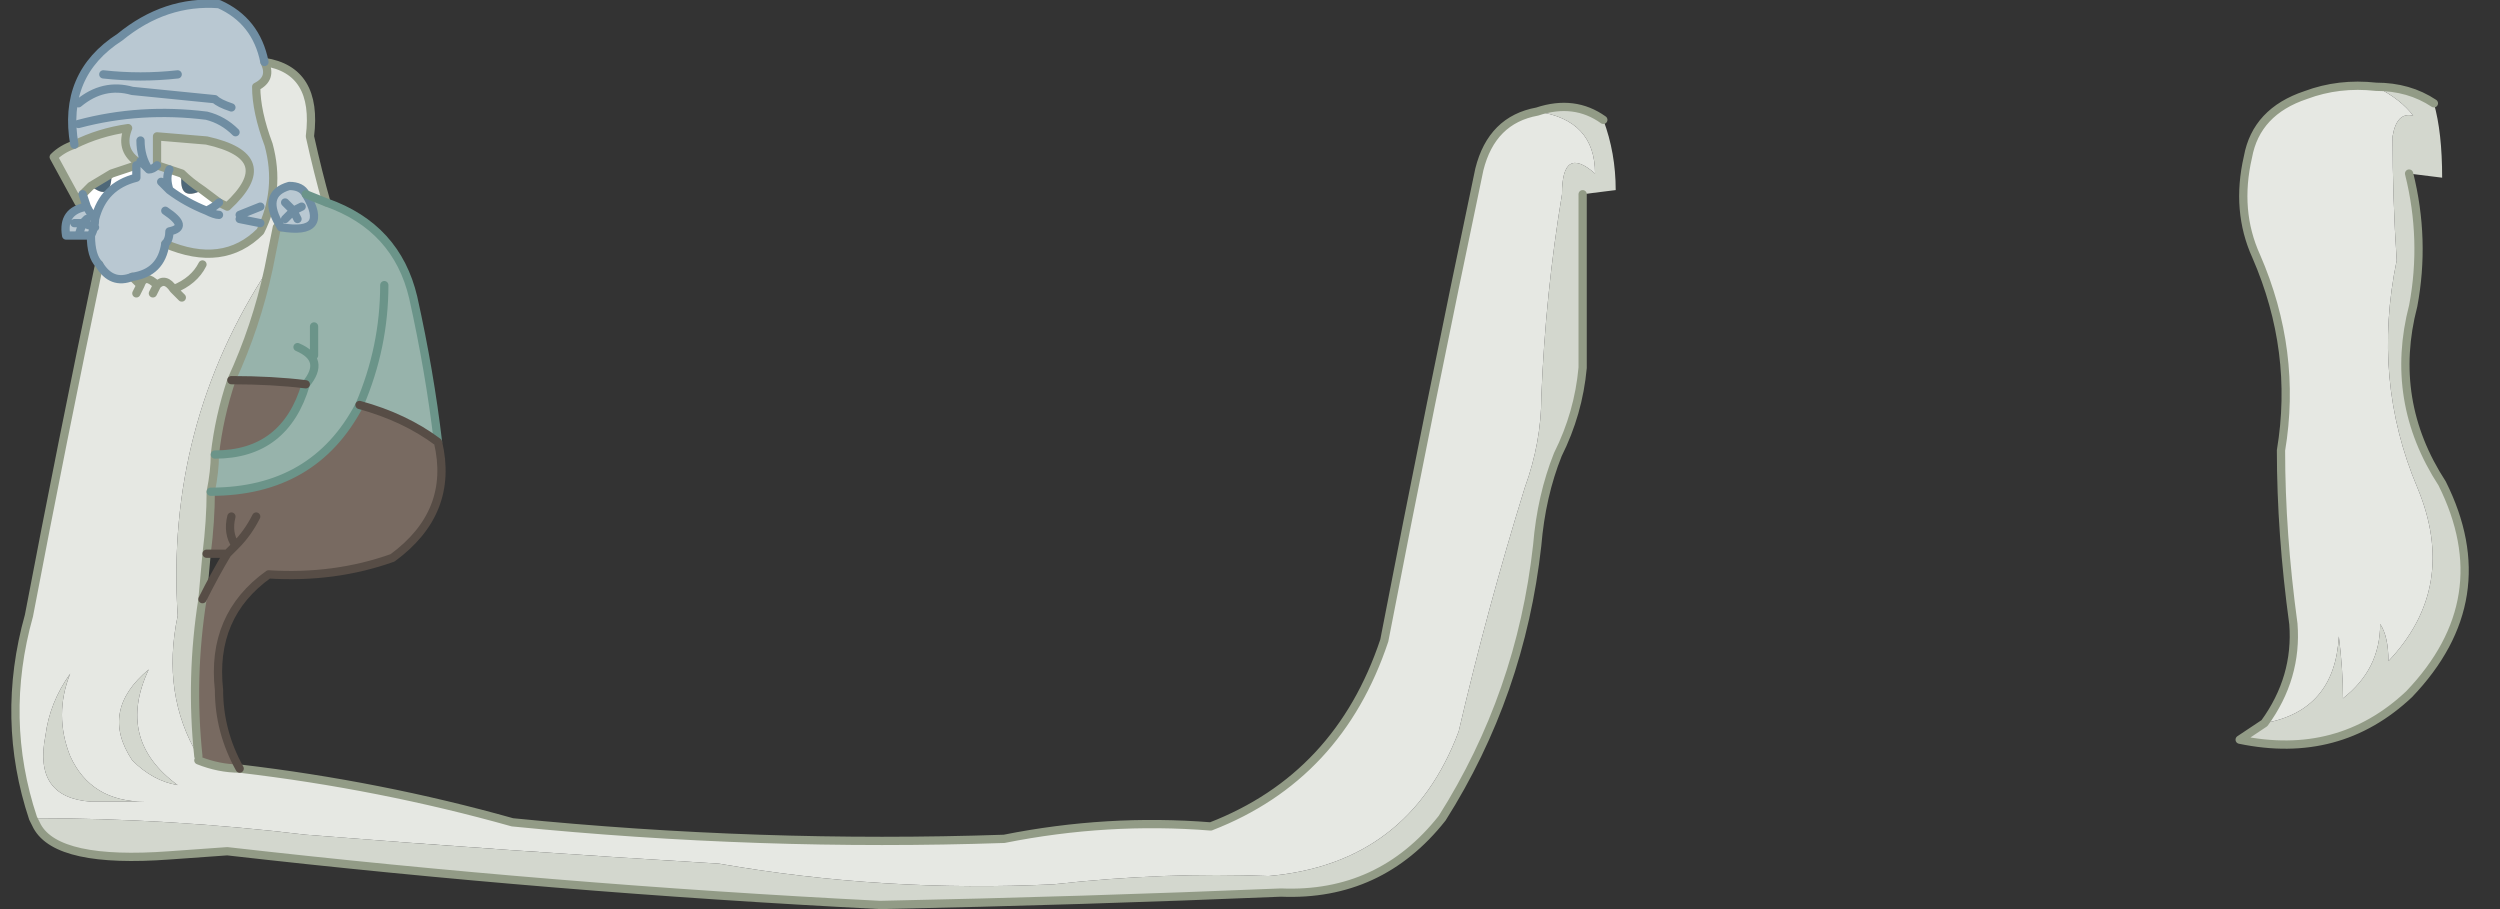 <?xml version="1.0" encoding="UTF-8" standalone="no"?>
<svg xmlns:xlink="http://www.w3.org/1999/xlink" height="11.0px" width="30.25px" xmlns="http://www.w3.org/2000/svg">
  <rect width="100%" height="100%" fill="#333333" stroke="none"/>
  <g transform="matrix(1.0, 0.0, 0.0, 1.0, 15.0, 5.5)">
    <path d="M3.6 -4.15 Q4.05 -4.3 4.4 -4.05 4.55 -3.65 4.55 -3.2 L4.15 -3.15 4.15 -1.05 Q4.1 -0.5 3.85 0.0 3.65 0.5 3.6 1.1 3.4 2.9 2.45 4.4 1.7 5.35 0.5 5.3 -1.9 5.4 -4.35 5.45 -8.3 5.25 -12.25 4.8 L-12.95 4.85 Q-14.3 4.95 -14.55 4.5 L-14.6 4.4 Q-12.95 4.4 -11.3 4.6 -8.8 4.8 -6.3 4.95 -4.3 5.3 -2.25 5.2 -0.9 5.05 0.35 5.1 2.05 4.95 2.65 3.35 3.0 1.85 3.45 0.4 3.65 -0.15 3.65 -0.7 3.7 -1.95 3.9 -3.15 3.9 -3.75 4.3 -3.4 4.3 -4.05 3.6 -4.15 M-14.0 -3.15 L-14.05 -3.05 -14.35 -3.6 Q-14.25 -3.7 -14.1 -3.75 -13.8 -3.9 -13.45 -3.95 -13.55 -3.7 -13.35 -3.55 L-13.35 -3.5 Q-13.5 -3.45 -13.65 -3.4 L-13.9 -3.25 -14.0 -3.15 M12.4 3.25 Q13.25 3.1 13.3 2.2 13.35 2.6 13.35 2.95 13.8 2.6 13.8 2.05 13.9 2.2 13.9 2.5 14.75 1.6 14.25 0.4 13.7 -0.9 14.0 -2.35 13.95 -3.1 13.95 -3.85 14.0 -4.15 14.2 -4.1 14.05 -4.3 13.75 -4.45 14.15 -4.45 14.45 -4.25 14.55 -3.9 14.55 -3.35 L14.15 -3.4 Q14.35 -2.6 14.2 -1.8 13.9 -0.65 14.55 0.35 15.25 1.75 14.15 2.9 13.3 3.7 12.1 3.45 12.25 3.35 12.4 3.25 M-12.55 -3.2 Q-12.7 -3.3 -12.8 -3.4 L-12.95 -3.45 -13.1 -3.5 -13.1 -3.85 -12.5 -3.8 Q-11.6 -3.6 -12.25 -3.0 L-12.35 -3.05 -12.55 -3.2 M-11.75 -2.25 Q-11.9 -1.55 -12.2 -0.9 -12.35 -0.45 -12.4 0.0 -12.4 0.2 -12.45 0.45 -12.45 0.8 -12.5 1.2 L-12.55 1.75 Q-12.7 2.7 -12.6 3.65 -13.05 2.9 -12.85 1.95 -13.0 -0.35 -11.75 -2.25 M-13.4 3.7 Q-13.8 3.1 -13.2 2.6 -13.6 3.45 -12.85 4.0 -13.15 3.95 -13.4 3.7 M-13.25 4.2 L-13.9 4.2 Q-14.6 4.15 -14.45 3.4 -14.4 3.0 -14.15 2.65 -14.35 3.15 -14.15 3.65 -13.9 4.2 -13.25 4.2" fill="#d3d7ce" fill-rule="evenodd" stroke="none"/>
    <path d="M-14.6 4.4 Q-15.0 3.2 -14.65 1.95 -14.25 -0.15 -13.8 -2.3 -13.65 -2.05 -13.4 -2.15 -13.05 -2.2 -13.0 -2.55 -12.3 -2.25 -11.85 -2.7 -11.6 -3.2 -11.75 -3.75 -11.9 -4.15 -11.9 -4.45 -11.7 -4.55 -11.8 -4.75 -11.15 -4.65 -11.25 -3.85 -11.15 -3.4 -11.05 -3.05 L-11.3 -3.15 Q-11.35 -3.25 -11.5 -3.25 -11.85 -3.15 -11.6 -2.75 L-11.65 -2.75 Q-11.7 -2.5 -11.75 -2.25 -13.0 -0.35 -12.85 1.95 -13.05 2.9 -12.6 3.65 L-12.6 3.7 Q-12.35 3.8 -12.1 3.8 -10.4 4.0 -8.8 4.45 -5.8 4.75 -2.85 4.65 -1.6 4.4 -0.35 4.5 1.2 3.9 1.75 2.25 2.3 -0.6 2.9 -3.45 3.05 -4.05 3.6 -4.15 4.3 -4.05 4.3 -3.4 3.9 -3.75 3.9 -3.15 3.7 -1.95 3.65 -0.7 3.65 -0.15 3.45 0.4 3.0 1.85 2.65 3.35 2.05 4.95 0.35 5.1 -0.9 5.05 -2.25 5.2 -4.3 5.3 -6.3 4.95 -8.8 4.8 -11.3 4.6 -12.95 4.4 -14.6 4.4 M12.4 3.25 Q12.8 2.7 12.75 2.05 12.6 0.95 12.6 -0.05 12.8 -1.25 12.3 -2.4 12.05 -2.95 12.2 -3.6 12.3 -4.15 12.9 -4.35 13.3 -4.5 13.75 -4.45 14.05 -4.3 14.2 -4.1 14.0 -4.15 13.95 -3.85 13.95 -3.1 14.0 -2.35 13.7 -0.9 14.25 0.4 14.75 1.6 13.9 2.5 13.9 2.2 13.8 2.05 13.8 2.6 13.35 2.95 13.35 2.6 13.3 2.2 13.25 3.1 12.4 3.25 M-12.55 -2.3 Q-12.65 -2.1 -12.9 -2.0 -13.0 -2.15 -13.1 -2.05 -13.25 -2.2 -13.3 -2.05 L-13.4 -2.15 -13.3 -2.05 Q-13.25 -2.2 -13.1 -2.05 -13.0 -2.15 -12.9 -2.0 -12.65 -2.1 -12.55 -2.3 M-13.35 -1.95 L-13.3 -2.05 -13.35 -1.95 M-13.1 -2.05 L-13.15 -1.95 -13.1 -2.05 M-12.8 -1.9 L-12.9 -2.0 -12.8 -1.9 M-13.25 4.2 Q-13.9 4.2 -14.15 3.65 -14.35 3.15 -14.15 2.65 -14.4 3.0 -14.45 3.4 -14.6 4.15 -13.9 4.2 L-13.25 4.2 M-13.4 3.7 Q-13.15 3.95 -12.85 4.0 -13.6 3.45 -13.2 2.6 -13.8 3.1 -13.4 3.7" fill="#e6e8e3" fill-rule="evenodd" stroke="none"/>
    <path d="M-13.8 -2.3 Q-13.9 -2.4 -13.9 -2.65 L-14.2 -2.65 Q-14.25 -2.95 -13.95 -3.0 -13.9 -2.9 -13.85 -2.85 -13.75 -3.25 -13.35 -3.35 L-13.35 -3.5 -13.3 -3.55 -13.35 -3.55 Q-13.55 -3.7 -13.45 -3.95 -13.8 -3.9 -14.1 -3.75 -14.25 -4.6 -13.55 -5.05 -13.0 -5.5 -12.35 -5.45 -11.9 -5.25 -11.8 -4.75 -11.7 -4.55 -11.9 -4.45 -11.9 -4.15 -11.75 -3.75 -11.6 -3.2 -11.85 -2.7 -12.3 -2.25 -13.0 -2.55 -13.05 -2.2 -13.4 -2.15 -13.65 -2.05 -13.8 -2.3 M-12.2 -4.2 Q-12.35 -4.25 -12.4 -4.3 -12.9 -4.35 -13.4 -4.4 -13.75 -4.5 -14.05 -4.25 -13.75 -4.5 -13.4 -4.4 -12.9 -4.35 -12.4 -4.3 -12.35 -4.25 -12.2 -4.2 M-12.15 -3.9 Q-12.3 -4.05 -12.5 -4.1 -13.3 -4.2 -14.05 -4.0 -13.3 -4.2 -12.5 -4.1 -12.3 -4.05 -12.15 -3.9 M-12.35 -3.05 L-12.25 -3.0 Q-11.6 -3.6 -12.5 -3.8 L-13.1 -3.85 -13.1 -3.5 -12.95 -3.45 Q-13.0 -3.35 -12.95 -3.2 L-13.05 -3.3 -12.95 -3.2 Q-12.75 -3.05 -12.5 -2.95 -12.4 -3.0 -12.35 -3.05 M-11.6 -2.75 Q-11.85 -3.15 -11.5 -3.25 -11.35 -3.25 -11.3 -3.15 -11.0 -2.65 -11.6 -2.75 M-12.85 -4.6 Q-13.3 -4.55 -13.75 -4.6 -13.3 -4.55 -12.85 -4.6 M-13.3 -3.8 Q-13.3 -3.6 -13.2 -3.45 -13.25 -3.5 -13.3 -3.55 -13.25 -3.5 -13.2 -3.45 -13.3 -3.6 -13.3 -3.8 M-13.1 -3.5 Q-13.15 -3.45 -13.2 -3.45 -13.15 -3.45 -13.1 -3.5 M-13.9 -2.65 Q-13.85 -2.75 -13.85 -2.85 -13.85 -2.75 -13.9 -2.65 M-13.0 -2.95 Q-12.7 -2.75 -12.95 -2.7 -12.95 -2.6 -13.0 -2.55 -12.95 -2.6 -12.95 -2.7 -12.7 -2.75 -13.0 -2.95 M-13.85 -2.75 L-14.0 -2.8 -13.95 -2.85 -14.0 -2.8 -13.85 -2.75 M-14.1 -2.8 L-14.0 -2.8 -14.05 -2.65 -14.0 -2.8 -14.1 -2.8 M-11.55 -3.05 L-11.45 -2.95 -11.55 -2.85 -11.45 -2.95 -11.55 -3.05 M-11.4 -2.85 L-11.45 -2.95 -11.35 -3.0 -11.45 -2.95 -11.4 -2.85 M-11.85 -2.8 L-12.1 -2.85 -11.85 -2.8 M-11.85 -3.0 L-12.1 -2.9 -11.85 -3.0 M-12.35 -2.9 Q-12.4 -2.9 -12.5 -2.95 -12.4 -2.9 -12.35 -2.9" fill="#b9c8d2" fill-rule="evenodd" stroke="none"/>
    <path d="M-12.8 -3.4 Q-12.7 -3.3 -12.55 -3.2 -12.85 -3.05 -12.8 -3.4 M-13.65 -3.4 Q-13.65 -3.05 -13.9 -3.25 L-13.65 -3.4" fill="#4e6778" fill-rule="evenodd" stroke="none"/>
    <path d="M-13.95 -3.0 L-14.0 -3.15 -13.9 -3.25 Q-13.65 -3.05 -13.65 -3.4 -13.5 -3.45 -13.35 -3.5 L-13.35 -3.35 Q-13.75 -3.25 -13.85 -2.85 -13.9 -2.9 -13.95 -3.0 M-12.55 -3.2 L-12.35 -3.05 Q-12.4 -3.0 -12.5 -2.95 -12.75 -3.05 -12.95 -3.2 -13.0 -3.35 -12.95 -3.45 L-12.8 -3.4 Q-12.85 -3.05 -12.55 -3.2" fill="#ffffff" fill-rule="evenodd" stroke="none"/>
    <path d="M-11.05 -3.05 Q-10.2 -2.75 -10.0 -1.9 -9.8 -1.0 -9.7 -0.15 -10.1 -0.45 -10.65 -0.6 -11.2 0.45 -12.45 0.45 -12.4 0.2 -12.4 0.0 -11.55 0.0 -11.3 -0.85 -11.7 -0.9 -12.2 -0.9 -11.9 -1.55 -11.75 -2.25 -11.7 -2.5 -11.65 -2.75 L-11.6 -2.75 Q-11.0 -2.65 -11.3 -3.15 L-11.05 -3.05 M-10.35 -2.05 Q-10.35 -1.3 -10.65 -0.6 -10.35 -1.3 -10.35 -2.05 M-11.4 -1.3 Q-11.05 -1.15 -11.3 -0.85 -11.05 -1.15 -11.4 -1.3 M-11.2 -1.55 L-11.2 -1.2 -11.2 -1.55" fill="#97b3ab" fill-rule="evenodd" stroke="none"/>
    <path d="M-9.7 -0.15 Q-9.5 0.7 -10.25 1.25 -10.95 1.5 -11.75 1.45 -12.45 1.95 -12.35 2.85 -12.35 3.35 -12.1 3.8 -12.35 3.8 -12.6 3.7 L-12.6 3.65 Q-12.7 2.7 -12.55 1.75 -12.4 1.45 -12.25 1.2 L-12.5 1.2 Q-12.45 0.8 -12.45 0.45 -11.2 0.45 -10.65 -0.6 -10.1 -0.45 -9.7 -0.15 M-12.2 -0.9 Q-11.7 -0.9 -11.3 -0.85 -11.55 0.0 -12.4 0.0 -12.35 -0.45 -12.2 -0.9 M-12.2 0.75 Q-12.25 0.95 -12.15 1.1 L-12.25 1.2 -12.15 1.1 Q-12.25 0.95 -12.2 0.75 M-11.9 0.75 Q-12.0 0.95 -12.15 1.1 -12.0 0.95 -11.9 0.75" fill="#786a61" fill-rule="evenodd" stroke="none"/>
    <path d="M3.6 -4.15 Q4.05 -4.3 4.4 -4.05 M4.15 -3.15 L4.15 -1.05 Q4.1 -0.5 3.85 0.0 3.65 0.5 3.6 1.1 3.4 2.9 2.45 4.4 1.7 5.35 0.5 5.3 -1.9 5.4 -4.35 5.45 -8.3 5.25 -12.25 4.8 L-12.95 4.85 Q-14.3 4.95 -14.55 4.5 L-14.6 4.4 Q-15.0 3.2 -14.65 1.95 -14.25 -0.15 -13.8 -2.3 M-14.0 -3.15 L-14.05 -3.05 -14.35 -3.6 Q-14.25 -3.7 -14.1 -3.75 -13.8 -3.9 -13.45 -3.95 -13.55 -3.7 -13.35 -3.55 L-13.35 -3.5 Q-13.5 -3.45 -13.65 -3.4 L-13.9 -3.25 -14.0 -3.15 M-11.8 -4.75 Q-11.15 -4.65 -11.25 -3.85 -11.15 -3.4 -11.05 -3.05 M-12.1 3.8 Q-10.4 4.0 -8.8 4.45 -5.8 4.75 -2.85 4.65 -1.6 4.4 -0.35 4.5 1.2 3.9 1.75 2.25 2.3 -0.6 2.9 -3.45 3.05 -4.05 3.6 -4.15 M13.75 -4.45 Q13.3 -4.5 12.9 -4.35 12.3 -4.15 12.2 -3.6 12.05 -2.95 12.3 -2.4 12.8 -1.25 12.6 -0.05 12.6 0.95 12.75 2.05 12.8 2.7 12.4 3.25 12.25 3.35 12.1 3.45 13.3 3.7 14.15 2.9 15.25 1.75 14.55 0.35 13.9 -0.65 14.2 -1.8 14.35 -2.6 14.15 -3.4 M13.75 -4.45 Q14.15 -4.45 14.45 -4.25 M-11.8 -4.75 Q-11.7 -4.55 -11.9 -4.45 -11.9 -4.15 -11.75 -3.75 -11.6 -3.2 -11.85 -2.7 -12.3 -2.25 -13.0 -2.55 M-13.4 -2.15 L-13.3 -2.05 Q-13.25 -2.2 -13.1 -2.05 -13.0 -2.15 -12.9 -2.0 -12.65 -2.1 -12.55 -2.3 M-12.8 -3.4 Q-12.7 -3.3 -12.55 -3.2 L-12.35 -3.05 -12.25 -3.0 Q-11.6 -3.6 -12.5 -3.8 L-13.1 -3.85 -13.1 -3.5 -12.95 -3.45 -12.8 -3.4 M-13.3 -2.05 L-13.35 -1.95 M-12.9 -2.0 L-12.8 -1.9 M-13.15 -1.95 L-13.1 -2.05 M-11.6 -2.75 L-11.65 -2.75 Q-11.7 -2.5 -11.75 -2.25 -11.9 -1.55 -12.2 -0.9 -12.35 -0.45 -12.4 0.0 -12.4 0.2 -12.45 0.45 -12.45 0.8 -12.5 1.2 L-12.55 1.75 Q-12.7 2.7 -12.6 3.65 M-12.6 3.7 Q-12.35 3.8 -12.1 3.8" fill="none" stroke="#929b86" stroke-linecap="round" stroke-linejoin="round" stroke-width="0.1"/>
    <path d="M-13.8 -2.3 Q-13.9 -2.4 -13.9 -2.65 L-14.2 -2.65 Q-14.25 -2.95 -13.95 -3.0 L-14.0 -3.15 M-14.1 -3.75 Q-14.25 -4.6 -13.55 -5.05 -13.0 -5.5 -12.35 -5.45 -11.9 -5.25 -11.8 -4.75 M-13.0 -2.55 Q-13.05 -2.2 -13.4 -2.15 -13.65 -2.05 -13.8 -2.3 M-14.05 -4.0 Q-13.3 -4.2 -12.5 -4.1 -12.3 -4.05 -12.15 -3.9 M-14.05 -4.25 Q-13.75 -4.5 -13.4 -4.4 -12.9 -4.35 -12.4 -4.3 -12.35 -4.25 -12.2 -4.2 M-11.6 -2.75 Q-11.85 -3.15 -11.5 -3.25 -11.35 -3.25 -11.3 -3.15 -11.0 -2.65 -11.6 -2.75 M-13.3 -3.55 Q-13.25 -3.5 -13.2 -3.45 -13.3 -3.6 -13.3 -3.8 M-13.75 -4.6 Q-13.3 -4.55 -12.85 -4.6 M-13.35 -3.5 L-13.35 -3.35 Q-13.75 -3.25 -13.85 -2.85 -13.85 -2.75 -13.9 -2.65 M-13.2 -3.45 Q-13.15 -3.45 -13.1 -3.5 M-13.05 -3.3 L-12.95 -3.2 Q-13.0 -3.35 -12.95 -3.45 M-13.0 -2.55 Q-12.95 -2.6 -12.95 -2.7 -12.7 -2.75 -13.0 -2.95 M-14.05 -2.65 L-14.0 -2.8 -14.1 -2.8 M-13.95 -2.85 L-14.0 -2.8 -13.85 -2.75 M-13.85 -2.85 Q-13.9 -2.9 -13.95 -3.0 M-11.35 -3.0 L-11.45 -2.95 -11.4 -2.85 M-11.55 -2.85 L-11.45 -2.95 -11.55 -3.05 M-12.95 -3.2 Q-12.75 -3.05 -12.5 -2.95 -12.4 -3.0 -12.35 -3.05 M-12.5 -2.95 Q-12.4 -2.9 -12.35 -2.9 M-12.1 -2.9 L-11.85 -3.0 M-12.1 -2.85 L-11.85 -2.8" fill="none" stroke="#6f8da2" stroke-linecap="round" stroke-linejoin="round" stroke-width="0.1"/>
    <path d="M-11.05 -3.05 Q-10.2 -2.75 -10.0 -1.9 -9.8 -1.0 -9.7 -0.15 M-11.3 -3.15 L-11.05 -3.05 M-10.65 -0.6 Q-10.35 -1.3 -10.35 -2.05 M-11.3 -0.85 Q-11.05 -1.15 -11.4 -1.3 M-12.4 0.0 Q-11.55 0.0 -11.3 -0.85 M-12.45 0.45 Q-11.2 0.45 -10.65 -0.6 M-11.2 -1.2 L-11.2 -1.55" fill="none" stroke="#6b9489" stroke-linecap="round" stroke-linejoin="round" stroke-width="0.1"/>
    <path d="M-9.7 -0.15 Q-9.5 0.7 -10.25 1.25 -10.95 1.5 -11.75 1.45 -12.45 1.95 -12.35 2.85 -12.35 3.35 -12.1 3.8 M-12.2 -0.9 Q-11.7 -0.9 -11.3 -0.85 M-10.65 -0.6 Q-10.1 -0.45 -9.7 -0.15 M-12.5 1.2 L-12.25 1.2 -12.15 1.1 Q-12.25 0.95 -12.2 0.75 M-12.55 1.75 Q-12.4 1.45 -12.25 1.2 M-12.15 1.1 Q-12.0 0.95 -11.9 0.75" fill="none" stroke="#574d46" stroke-linecap="round" stroke-linejoin="round" stroke-width="0.1"/>
  </g>
</svg>

